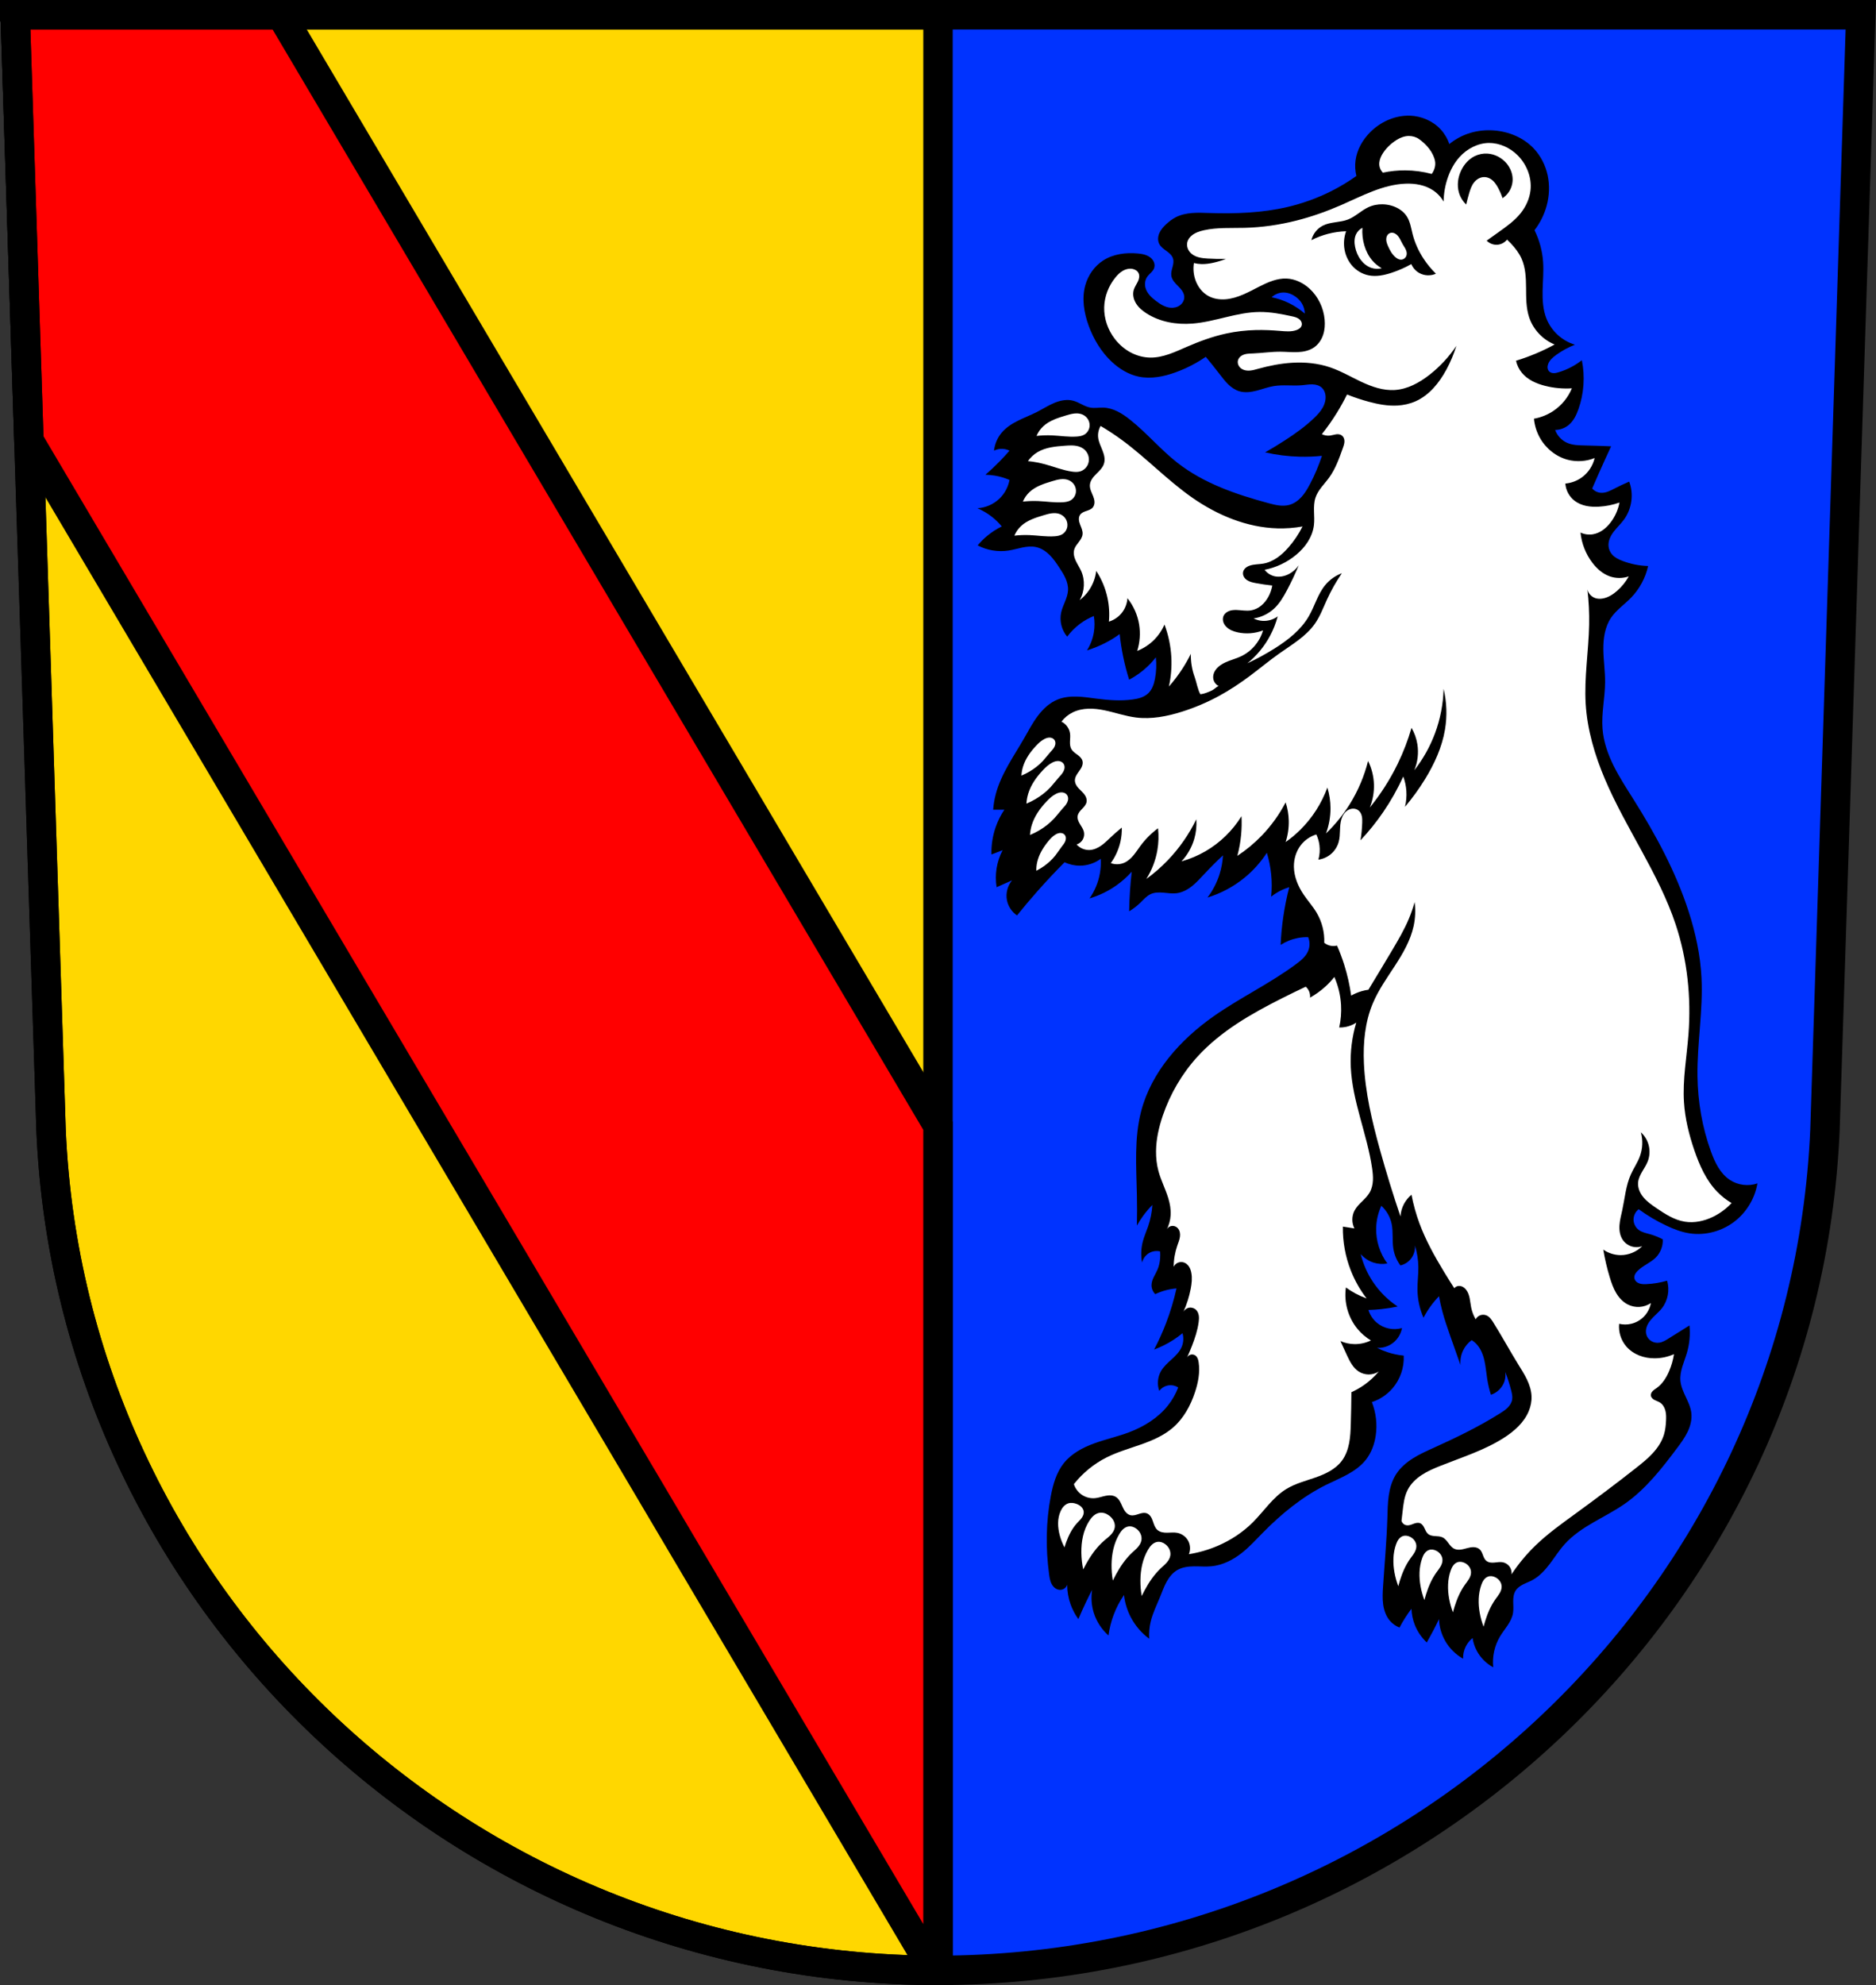 <svg xmlns="http://www.w3.org/2000/svg" width="701.33" height="741.77" viewBox="0 0 701.334 741.769"><rect x="0" y="0" width="701.334" height="741.769" fill="#333333" stroke="none"/><g transform="translate(3.732-42.906)"><path d="m1.948 48.41l13.398 416.62c7.415 175.25 153.92 314.05 331.59 314.14 177.51-.215 324.07-139.06 331.59-314.14l13.398-416.62h-344.98z" fill="#03f" fill-rule="evenodd"/><g stroke="#000" stroke-width="11"><g stroke-linecap="round" transform="translate(-3.732 42.906)"><path d="m5.68 5.5l13.398 416.62c7.415 175.25 153.92 314.05 331.59 314.14v-730.77h-345z" fill="#ffd700"/><path d="m5.68 5.5l5.115 159.07 338.21 571.68c.552.003 1.103.011 1.656.012v-315.58l-245.63-415.19h-99.37z" fill="#f00"/></g><path d="m1.948 48.41l13.398 416.62c7.415 175.25 153.92 314.05 331.59 314.14 177.51-.215 324.07-139.06 331.59-314.14l13.398-416.62h-344.98z" fill="none" fill-rule="evenodd"/></g><g fill-rule="evenodd"><path d="m526 43.23c-5.136.138-10.131 2.519-13.766 6.17-2.849 2.861-4.948 6.561-5.477 10.564-.255 1.928-.145 3.905.322 5.793-3.061 2.177-6.291 4.115-9.652 5.791-5.112 2.549-10.526 4.49-16.09 5.791-9.559 2.235-19.469 2.567-29.28 2.252-2.132-.068-4.27-.166-6.396.006-2.126.172-4.256.626-6.152 1.604-1.301.671-2.468 1.577-3.539 2.574-1.028.958-1.989 2.031-2.549 3.32-.28.645-.455 1.34-.473 2.043-.018.703.124 1.413.447 2.037.292.564.726 1.046 1.203 1.467.477.42.999.783 1.512 1.158.513.375 1.02.765 1.455 1.229.435.464.798 1.01.979 1.617.155.522.174 1.077.115 1.619-.059.542-.191 1.073-.332 1.6-.281 1.053-.6 2.141-.426 3.217.123.764.49 1.471.951 2.094.461.622 1.016 1.168 1.561 1.719.545.55 1.085 1.112 1.516 1.756.43.644.749 1.38.799 2.152.04.627-.098 1.263-.379 1.824-.281.562-.703 1.049-1.205 1.426-1 .754-2.313 1.043-3.564.934-2.036-.179-3.85-1.33-5.471-2.574-.832-.639-1.641-1.315-2.328-2.107-.687-.792-1.25-1.708-1.531-2.719-.391-1.404-.192-2.989.643-4.184.396-.567.917-1.033 1.4-1.527.484-.494.944-1.037 1.174-1.689.24-.681.207-1.445-.039-2.123-.246-.679-.696-1.273-1.248-1.738-.659-.555-1.456-.93-2.283-1.172-.827-.242-1.685-.358-2.543-.438-4.437-.411-9.113.179-12.871 2.574-3.312 2.111-5.709 5.546-6.756 9.332-1.371 4.956-.484 10.293 1.287 15.12 1.861 5.075 4.726 9.838 8.688 13.516 2.813 2.612 6.219 4.674 9.975 5.469 4.602.974 9.412-.005 13.834-1.609 3.979-1.444 7.773-3.394 11.262-5.791 1.758 2.111 3.475 4.257 5.148 6.436 1.013 1.319 2.02 2.657 3.209 3.816 1.193 1.16 2.597 2.144 4.191 2.619 2.106.627 4.379.323 6.506-.229 2.127-.551 4.197-1.344 6.365-1.703 3.498-.579 7.087 0 10.617-.32 1.282-.116 2.561-.352 3.848-.313.643.02 1.287.11 1.898.313.611.202 1.188.521 1.654.965.707.673 1.127 1.611 1.287 2.574.275 1.652-.183 3.363-1 4.824-.817 1.462-1.974 2.704-3.182 3.863-3.317 3.184-7.082 5.866-10.941 8.365-2.424 1.57-4.892 3.071-7.4 4.504 4.223.959 8.542 1.499 12.871 1.609 2.792.071 5.587-.037 8.365-.322-1.199 3.658-2.707 7.215-4.504 10.619-.875 1.658-1.829 3.291-3.082 4.686-1.253 1.394-2.832 2.545-4.641 3.035-1.262.342-2.595.354-3.893.191-1.297-.162-2.568-.494-3.83-.834-12.09-3.255-24.25-7.403-34.11-15.12-6.28-4.917-11.441-11.141-17.697-16.09-1.456-1.151-2.978-2.236-4.641-3.061-1.663-.825-3.479-1.385-5.334-1.443-1.611-.05-3.238.275-4.826 0-1.142-.198-2.205-.697-3.242-1.215-1.037-.517-2.073-1.062-3.193-1.359-2.339-.621-4.848-.107-7.082.822-2.234.93-4.277 2.258-6.432 3.359-2.288 1.169-4.698 2.082-7 3.223-2.302 1.141-4.529 2.541-6.191 4.5-1.609 1.897-2.633 4.285-2.896 6.758.704-.347 1.471-.567 2.252-.645 1.209-.119 2.452.107 3.541.645-1.242 1.435-2.53 2.829-3.861 4.182-1.65 1.676-3.368 3.287-5.146 4.826 1.185.019 2.368.127 3.537.322 1.879.314 3.721.856 5.471 1.609-.497 2.688-1.871 5.205-3.861 7.078-2.195 2.065-5.13 3.326-8.139 3.498 2.12.903 4.11 2.112 5.887 3.58 1.171.968 2.249 2.048 3.217 3.219-1.956.956-3.797 2.147-5.471 3.539-1.285 1.068-2.471 2.254-3.539 3.539 3.522 1.859 7.65 2.546 11.584 1.93 1.723-.27 3.397-.779 5.105-1.129 1.708-.35 3.489-.538 5.191-.158 1.941.433 3.663 1.585 5.068 2.992 1.406 1.407 2.527 3.068 3.619 4.73.835 1.27 1.661 2.555 2.275 3.945.614 1.39 1.012 2.901.941 4.42-.068 1.463-.563 2.872-1.109 4.23-.546 1.359-1.153 2.706-1.465 4.137-.683 3.134.175 6.564 2.252 9.01 1.362-1.833 2.993-3.464 4.826-4.826 1.585-1.177 3.319-2.152 5.148-2.895.339 2.02.339 4.094 0 6.113-.402 2.392-1.283 4.702-2.574 6.756 1.196-.381 2.377-.811 3.539-1.287 1.999-.82 3.943-1.778 5.793-2.895.994-.6 1.959-1.245 2.895-1.932.292 2.807.722 5.6 1.287 8.365.6 2.932 1.351 5.833 2.252 8.688 2.456-1.295 4.737-2.923 6.758-4.826 1.162-1.094 2.238-2.278 3.217-3.539.304 2.677.196 5.401-.32 8.04-.194.993-.448 1.978-.846 2.908-.398.93-.944 1.804-1.676 2.502-.771.736-1.729 1.259-2.732 1.615-1 .357-2.058.552-3.113.695-4.478.606-9.03.26-13.514-.32-2.423-.314-4.841-.696-7.283-.768-2.442-.071-4.928.178-7.195 1.088-3.03 1.214-5.494 3.535-7.453 6.141-1.959 2.605-3.469 5.515-5.096 8.34-3.915 6.8-8.617 13.327-10.617 20.914-.5 1.895-.823 3.836-.965 5.791h4.182c-1.337 1.999-2.42 4.167-3.217 6.436-1.158 3.296-1.706 6.805-1.609 10.297l4.184-1.609c-1.108 2.112-1.873 4.402-2.254 6.756-.378 2.339-.378 4.741 0 7.08l5.793-2.574c-1.695 2.02-2.425 4.812-1.932 7.4.439 2.301 1.826 4.404 3.768 5.715 2.531-3.147 5.138-6.232 7.816-9.254 3.222-3.634 6.549-7.177 9.975-10.619 1.8.859 3.796 1.303 5.791 1.287 2.758-.022 5.503-.937 7.723-2.574.106 1.828-.002 3.668-.322 5.471-.593 3.34-1.921 6.547-3.861 9.33 3.557-1.054 6.941-2.691 9.975-4.826 2.117-1.49 4.065-3.221 5.793-5.148-.27 2.354-.485 4.716-.645 7.08-.173 2.571-.281 5.144-.322 7.721 1.513-.906 2.92-1.987 4.184-3.217 1.208-1.175 2.329-2.516 3.861-3.217 1.478-.676 3.172-.674 4.791-.533 1.619.14 3.248.406 4.861.211 2.114-.255 4.069-1.293 5.742-2.609 1.673-1.317 3.102-2.912 4.555-4.469 2.278-2.44 4.638-4.803 7.078-7.08-.129 2.401-.562 4.787-1.287 7.08-.988 3.126-2.519 6.079-4.504 8.688 5.03-1.541 9.761-4.07 13.836-7.4 3.247-2.654 6.08-5.815 8.365-9.332.797 2.62 1.337 5.32 1.609 8.04.278 2.779.278 5.586 0 8.365 1.281-1.026 2.688-1.893 4.182-2.574.834-.381 1.695-.703 2.574-.965-.955 3.709-1.707 7.471-2.252 11.262-.49 3.413-.812 6.85-.965 10.295 1.955-1.257 4.153-2.136 6.436-2.574 1.271-.244 2.566-.35 3.859-.32.677 1.626.677 3.522 0 5.148-.429 1.031-1.11 1.941-1.895 2.736-.784.795-1.672 1.482-2.568 2.148-9.792 7.286-20.948 12.545-30.93 19.568-12.395 8.722-23.19 20.729-27.03 35.393-2.645 10.115-1.834 20.758-1.609 31.21.083 3.861.083 7.723 0 11.584.681-1.223 1.433-2.407 2.252-3.541 1.07-1.482 2.255-2.881 3.539-4.182-.177 2.737-.718 5.449-1.607 8.04-.627 1.83-1.427 3.603-1.932 5.471-.706 2.612-.815 5.383-.32 8.04.338-1.46 1.287-2.768 2.572-3.539 1.241-.744 2.777-.979 4.184-.643.065.856.065 1.718 0 2.574-.109 1.433-.403 2.859-.965 4.182-.408.962-.953 1.858-1.408 2.799-.455.94-.824 1.95-.844 2.994-.024 1.264.492 2.529 1.393 3.416 1.307-.626 2.673-1.124 4.076-1.486 1.265-.326 2.559-.541 3.861-.643-.971 4.377-2.263 8.681-3.861 12.869-1.302 3.41-2.806 6.743-4.504 9.975 2.476-.924 4.853-2.113 7.078-3.539 1.229-.788 2.411-1.648 3.539-2.574.492 1.684.378 3.539-.32 5.148-.792 1.826-2.261 3.261-3.73 4.604-1.469 1.343-3 2.679-3.992 4.406-1.271 2.217-1.513 4.997-.645 7.4.501-.682 1.171-1.24 1.932-1.609.808-.393 1.718-.574 2.615-.518.897.056 1.78.349 2.533.84-.933 2.432-2.24 4.718-3.861 6.756-3.694 4.642-8.931 7.879-14.48 9.975-4.285 1.618-8.786 2.602-13.09 4.172-4.303 1.569-8.517 3.823-11.363 7.412-2.75 3.467-3.995 7.88-4.826 12.227-1.842 9.631-1.96 19.563-.643 29.28.176 1.298.387 2.626 1.037 3.764.325.569.76 1.081 1.301 1.451.54.37 1.189.593 1.844.578.572-.013 1.14-.209 1.598-.553.458-.343.804-.833.977-1.379 0 2.516.436 5.03 1.287 7.4.7 1.948 1.679 3.797 2.896 5.471.914-2.168 1.878-4.314 2.895-6.436.725-1.514 1.478-3.02 2.254-4.504-.47 2.893-.248 5.895.643 8.688 1.025 3.213 2.938 6.138 5.471 8.365.344-2.637.993-5.234 1.93-7.723.983-2.61 2.283-5.101 3.861-7.4.328 2.916 1.206 5.769 2.574 8.365 1.65 3.131 4.01 5.884 6.861 7.986-.141-2.137.042-4.294.539-6.377.773-3.24 2.284-6.245 3.539-9.33.761-1.87 1.432-3.785 2.404-5.555.972-1.769 2.282-3.412 4.03-4.42 1.869-1.077 4.093-1.353 6.25-1.375 2.157-.022 4.322.185 6.469-.023 4.126-.401 7.989-2.333 11.256-4.885 2.87-2.241 5.329-4.953 7.879-7.553 7-7.14 14.852-13.575 23.811-18.02 2.637-1.308 5.363-2.44 7.941-3.861 2.578-1.421 5.03-3.16 6.859-5.469 2.049-2.589 3.221-5.801 3.697-9.07.612-4.194.108-8.546-1.445-12.49 2.976-.976 5.677-2.777 7.723-5.148 2.883-3.343 4.415-7.819 4.184-12.227-2.077-.198-4.134-.631-6.115-1.287-1.325-.439-2.615-.976-3.859-1.607 1.793.099 3.611-.356 5.146-1.287 2.176-1.32 3.742-3.607 4.184-6.113-3.173.929-6.786.18-9.33-1.932-1.509-1.253-2.643-2.952-3.219-4.826 1.612-.044 3.222-.152 4.826-.322 2.052-.218 4.093-.54 6.113-.965-3.695-2.441-6.889-5.635-9.33-9.33-2.075-3.141-3.605-6.641-4.504-10.297 1.268 1.493 2.96 2.62 4.826 3.217 1.654.529 3.439.641 5.146.322-2.798-3.774-4.294-8.494-4.182-13.191.069-2.881.729-5.746 1.93-8.365 1.949 1.776 3.32 4.175 3.861 6.756.641 3.056.138 6.251.645 9.332.368 2.235 1.274 4.38 2.621 6.201 1.479-.341 2.839-1.177 3.813-2.342 1.184-1.415 1.777-3.309 1.609-5.146.817 2.6 1.252 5.318 1.287 8.04.037 2.898-.376 5.789-.322 8.688.066 3.535.838 7.06 2.254 10.297 1-1.93 2.19-3.765 3.539-5.471.707-.895 1.459-1.754 2.252-2.574.343 1.948.773 3.883 1.287 5.793.82 3.047 1.854 6.03 2.895 9.01 1.276 3.651 2.563 7.297 3.861 10.939-.185-1.866.155-3.779.967-5.469.733-1.525 1.849-2.865 3.217-3.861.584.365 1.125.798 1.609 1.287 1.653 1.671 2.582 3.935 3.113 6.225.531 2.289.703 4.645 1.068 6.967.317 2.01.781 4 1.387 5.945 2.339-.74 4.276-2.65 5.05-4.979.377-1.134.488-2.357.322-3.541.901 2.308 1.653 4.676 2.252 7.08.262 1.053.497 2.145.322 3.217-.189 1.162-.853 2.205-1.684 3.039-.83.834-1.826 1.482-2.822 2.109-7.883 4.961-16.293 9.03-24.775 12.871-2.669 1.21-5.358 2.404-7.836 3.969-2.478 1.565-4.755 3.526-6.32 6-1.508 2.387-2.302 5.166-2.703 7.961-.401 2.795-.429 5.627-.516 8.449-.26 8.487-1.059 16.947-1.607 25.42-.145 2.242-.273 4.501.033 6.727.306 2.226 1.077 4.438 2.541 6.143.96 1.118 2.203 1.991 3.58 2.516.68-1.299 1.418-2.569 2.211-3.803.708-1.102 1.459-2.175 2.252-3.217.07 2.092.508 4.171 1.287 6.113.984 2.451 2.515 4.682 4.447 6.482.795-1.396 1.565-2.807 2.311-4.23.779-1.487 1.529-2.989 2.252-4.504.097 2.809.876 5.592 2.252 8.04 1.579 2.812 3.945 5.179 6.758 6.758-.053-1.55.282-3.113.965-4.506.61-1.243 1.495-2.349 2.574-3.217.256 1.685.802 3.325 1.607 4.826 1.382 2.576 3.537 4.731 6.113 6.113-.421-4 .497-8.134 2.574-11.582.862-1.43 1.911-2.738 2.83-4.133.919-1.394 1.718-2.908 1.996-4.555.236-1.402.086-2.837.074-4.258-.012-1.421.137-2.905.893-4.109.65-1.036 1.692-1.767 2.781-2.324 1.089-.558 2.248-.971 3.332-1.537 2.715-1.419 4.844-3.742 6.693-6.184 1.85-2.441 3.485-5.05 5.533-7.33 3.035-3.375 6.882-5.911 10.811-8.186 3.928-2.274 7.995-4.331 11.713-6.936 7.771-5.444 13.717-13.06 19.41-20.652 1.472-1.963 2.946-3.948 4.01-6.16 1.063-2.212 1.703-4.689 1.408-7.125-.254-2.103-1.182-4.057-2.082-5.975-.9-1.918-1.799-3.89-1.99-6-.162-1.785.195-3.581.711-5.297.516-1.716 1.192-3.381 1.699-5.1.981-3.327 1.31-6.845.965-10.297-2.583 1.594-5.158 3.205-7.723 4.828-1.104.698-2.247 1.414-3.539 1.607-1.01.151-2.071-.04-2.951-.559-.88-.518-1.568-1.362-1.875-2.336-.304-.965-.232-2.024.086-2.984.318-.96.872-1.828 1.516-2.607 1.288-1.56 2.943-2.792 4.191-4.383 2.241-2.855 2.984-6.824 1.93-10.297-2.511.734-5.11 1.167-7.723 1.287-.923.043-1.873.041-2.736-.287-.432-.164-.837-.411-1.154-.746-.318-.335-.546-.762-.613-1.219-.074-.501.046-1.02.273-1.473.227-.453.557-.847.914-1.207 2-2.02 4.86-3.02 6.855-5.04 1.74-1.768 2.697-4.281 2.574-6.758-1.534-.813-3.155-1.46-4.826-1.93-1.448-.407-2.982-.703-4.182-1.609-1.189-.898-1.922-2.371-1.922-3.861 0-1.49.733-2.961 1.922-3.859 3.23 2.355 6.681 4.405 10.295 6.113 2.769 1.309 5.661 2.424 8.688 2.895 6.118.952 12.586-.901 17.375-4.826 4.215-3.455 7.128-8.464 8.04-13.836-3.384 1.181-7.308.691-10.297-1.287-1.805-1.194-3.251-2.876-4.381-4.723-1.13-1.847-1.957-3.86-2.697-5.895-3.273-8.995-4.907-18.562-5.04-28.13-.167-12.304 2.122-24.574 1.498-36.863-.428-8.427-2.229-16.748-4.828-24.775-4.8-14.824-12.294-28.64-20.592-41.828-2.585-4.109-5.258-8.177-7.414-12.525-2.156-4.349-3.797-9.02-4.17-13.857-.446-5.79.929-11.568.967-17.375.027-4.116-.618-8.212-.656-12.328-.038-4.116.595-8.4 2.908-11.805 1.965-2.893 4.958-4.898 7.4-7.4 3.192-3.27 5.449-7.443 6.436-11.904-3.296-.09-6.577-.747-9.654-1.932-1.395-.537-2.786-1.211-3.779-2.328-.772-.868-1.265-1.983-1.367-3.141-.087-.985.103-1.983.465-2.902.362-.92.892-1.766 1.49-2.553 1.196-1.574 2.668-2.924 3.836-4.52 2.933-4.01 3.683-9.514 1.93-14.158-1.852.795-3.676 1.653-5.469 2.574-.811.416-1.618.847-2.473 1.162-.855.315-1.767.514-2.676.447-1.227-.09-2.409-.682-3.217-1.609.743-1.72 1.493-3.436 2.252-5.148 1.575-3.555 3.183-7.093 4.826-10.617-3.324-.142-6.649-.249-9.975-.322-2.183-.048-4.433-.094-6.436-.965-2.076-.903-3.746-2.693-4.504-4.826 1.87-.022 3.725-.719 5.148-1.932 1.743-1.485 2.774-3.633 3.539-5.791 2.073-5.847 2.523-12.26 1.287-18.34-2.579 2.028-5.543 3.565-8.688 4.504-.598.178-1.21.338-1.834.328-.312-.005-.624-.053-.918-.158-.293-.105-.568-.271-.787-.492-.362-.366-.559-.875-.596-1.389-.037-.513.078-1.03.273-1.506.555-1.352 1.716-2.356 2.896-3.219 2.176-1.591 4.563-2.891 7.078-3.859-4.747-1.401-8.774-5.062-10.619-9.654-1.331-3.313-1.551-6.964-1.475-10.533.077-3.569.433-7.14.188-10.701-.284-4.127-1.383-8.198-3.217-11.906 2.101-2.714 3.657-5.848 4.551-9.162.996-3.692 1.165-7.62.359-11.357-.806-3.738-2.599-7.275-5.232-10.05-3.826-4.03-9.308-6.291-14.848-6.699-2.951-.218-5.945.066-8.781.908-2.876.854-5.578 2.284-7.902 4.182-.67-2.023-1.776-3.9-3.219-5.469-2.937-3.193-7.246-5.01-11.582-5.148-.343-.011-.687-.013-1.029-.004m-46.08 66.09c1.621.015 3.198.649 4.504 1.609.892.656 1.674 1.468 2.252 2.412.709 1.157 1.103 2.505 1.127 3.861-1.753-1.53-3.705-2.831-5.791-3.861-2.089-1.031-4.312-1.79-6.596-2.252 1.201-1.137 2.85-1.785 4.504-1.77" transform="translate(-3.732 42.906)"/><path d="m522.96 93.71c-1.556.008-3.124.592-4.451 1.404-2.298 1.407-4.365 3.403-5.674 5.758-.632 1.136-1.052 2.499-.914 3.791.109 1.015.6 2.02 1.332 2.758 2.749-.585 5.561-.872 8.371-.855 3.337.019 6.671.469 9.895 1.332.984-1.358 1.54-3.148 1.236-4.758-.63-3.345-3.217-6.294-5.988-8.271-1.08-.77-2.48-1.165-3.807-1.158m30.02 2.609c-4.215.031-8.269 2.153-11.09 5.287-1.905 2.118-3.291 4.669-4.256 7.35-1.07 2.972-1.639 6.124-1.676 9.283-.977-1.703-2.359-3.172-3.998-4.254-2.962-1.955-6.639-2.58-10.186-2.451-8.52.31-16.297 4.586-24.11 7.994-5.426 2.366-11.02 4.353-16.764 5.803-6.325 1.598-12.819 2.542-19.34 2.709-5.089.131-10.248-.204-15.217.902-1.612.359-3.232.889-4.512 1.934-.78.636-1.423 1.475-1.676 2.449-.205.791-.143 1.642.141 2.408.284.766.785 1.446 1.406 1.977.817.697 1.829 1.132 2.871 1.391 1.042.258 2.118.348 3.189.414 2.275.141 4.556.184 6.834.129-1.508.591-3.062 1.065-4.643 1.418-1.481.331-2.996.555-4.514.516-.956-.025-1.908-.155-2.836-.387-.357 2.198-.133 4.489.645 6.576.871 2.337 2.474 4.443 4.643 5.674 1.972 1.119 4.316 1.471 6.576 1.289 4.52-.364 8.594-2.713 12.635-4.77 3.188-1.623 6.613-3.127 10.188-2.967 3.158.142 6.172 1.612 8.51 3.74 3.259 2.966 5.278 7.215 5.674 11.604.173 1.915.045 3.878-.568 5.701-.613 1.823-1.733 3.502-3.301 4.615-1.766 1.254-3.979 1.725-6.143 1.826-2.163.102-4.328-.135-6.494-.15-3.446-.024-6.871.512-10.314.645-.707.027-1.416.038-2.117.135-.701.097-1.399.282-2.01.639-.647.377-1.193.962-1.418 1.676-.197.623-.136 1.317.131 1.914.267.597.73 1.097 1.287 1.439.89.547 1.982.688 3.02.602 1.041-.087 2.052-.385 3.059-.664 4.165-1.155 8.429-2 12.744-2.258 4.739-.281 9.554.165 14.05 1.676 4.102 1.377 7.856 3.6 11.771 5.441 3.915 1.841 8.15 3.327 12.469 3.068 4.8-.288 9.234-2.713 13.02-5.674 3.899-3.046 7.309-6.717 10.06-10.83-.95 3.079-2.205 6.06-3.74 8.896-2.685 4.955-6.44 9.605-11.604 11.863-2.113.924-4.403 1.418-6.705 1.547-3.608.203-7.213-.479-10.703-1.418-2.758-.742-5.472-1.648-8.123-2.709-1.176 2.382-2.468 4.706-3.869 6.963-1.693 2.727-3.544 5.355-5.543 7.865.951.471 2.042.653 3.094.516.675-.088 1.326-.302 1.996-.42.67-.118 1.389-.132 2 .162.534.256.947.738 1.16 1.291.222.578.233 1.22.131 1.83-.102.611-.31 1.196-.518 1.779-1.371 3.855-2.755 7.778-5.158 11.09-.887 1.223-1.903 2.345-2.828 3.539-.925 1.194-1.768 2.478-2.248 3.91-.551 1.645-.6 3.413-.557 5.146.043 1.734.172 3.476-.041 5.197-.271 2.196-1.1 4.306-2.283 6.176-1.184 1.869-2.717 3.504-4.422 4.914-3.369 2.785-7.442 4.709-11.732 5.543.937 1.247 2.339 2.137 3.867 2.451 1.787.367 3.677-.046 5.287-.902 1.438-.765 2.687-1.882 3.609-3.225-1.318 3.16-2.78 6.26-4.383 9.285-1.307 2.466-2.737 4.921-4.771 6.832-2.12 1.992-4.858 3.316-7.736 3.74 1.042.522 2.191.831 3.354.902 2.01.123 4.053-.481 5.672-1.676-.663 2.505-1.617 4.934-2.836 7.221-2.111 3.96-5.02 7.489-8.51 10.314 3.508-1.631 6.911-3.483 10.186-5.543 4.991-3.14 9.799-6.896 12.766-11.992 2.231-3.832 3.36-8.321 6.189-11.734 1.632-1.969 3.79-3.497 6.189-4.383-2.124 3.1-3.981 6.382-5.545 9.799-1.402 3.064-2.584 6.263-4.514 9.03-3.356 4.806-8.626 7.832-13.41 11.219-3.705 2.622-7.194 5.534-10.83 8.252-3.737 2.793-7.633 5.384-11.734 7.607-4.358 2.362-8.944 4.305-13.67 5.803-5.578 1.768-11.47 2.921-17.275 2.191-3.993-.502-7.821-1.878-11.764-2.686-1.971-.404-3.983-.665-5.994-.598-2.01.067-4.03.471-5.838 1.35-1.664.807-3.135 2.01-4.256 3.48 1.733.843 2.987 2.601 3.223 4.514.12.976-.008 1.963-.037 2.945-.029.983.055 2.01.553 2.857.516.88 1.409 1.457 2.23 2.063.411.303.812.62 1.152 1 .34.38.618.826.744 1.32.167.654.061 1.356-.186 1.984-.247.628-.626 1.195-1.018 1.744-.392.55-.8 1.091-1.115 1.688-.315.597-.536 1.259-.518 1.934.021.776.355 1.517.807 2.148.452.631 1.019 1.169 1.57 1.715.551.546 1.096 1.111 1.49 1.779.395.668.631 1.457.516 2.225-.079.524-.316 1.014-.619 1.449-.303.435-.671.819-1.039 1.201-.368.382-.738.766-1.047 1.197-.309.431-.555.915-.646 1.438-.093.533-.021 1.085.145 1.6.165.515.421.997.699 1.461.557.927 1.221 1.82 1.477 2.871.238.979.089 2.046-.408 2.922-.497.876-1.336 1.552-2.299 1.85 1.211 1.376 3.067 2.158 4.898 2.063 1.566-.082 3.052-.767 4.334-1.67 1.282-.903 2.393-2.024 3.533-3.102 1.329-1.256 2.704-2.459 4.125-3.609.046 1.774-.128 3.555-.516 5.287-.643 2.873-1.879 5.612-3.609 7.994 1.609.605 3.451.557 5.03-.129 1.356-.59 2.481-1.616 3.432-2.748.951-1.132 1.748-2.383 2.629-3.57 1.853-2.499 4.077-4.723 6.576-6.576.302 2.745.215 5.531-.258 8.252-.658 3.791-2.07 7.451-4.127 10.703 2.863-2.079 5.544-4.412 7.996-6.963 4.34-4.514 7.964-9.712 10.701-15.344.182 2.47-.081 4.972-.773 7.35-.907 3.115-2.557 6.01-4.771 8.381 3.107-.867 6.103-2.128 8.896-3.74 5.505-3.177 10.203-7.741 13.539-13.152.12 2.277.077 4.563-.129 6.834-.245 2.699-.72 5.376-1.418 7.994 3.321-2.185 6.398-4.742 9.154-7.607 3.535-3.674 6.542-7.855 8.898-12.377.713 2.206 1.104 4.516 1.16 6.834.065 2.705-.329 5.42-1.16 7.994 1.975-1.387 3.83-2.942 5.543-4.643 4.453-4.42 7.915-9.834 10.06-15.73.761 2.504 1.153 5.119 1.16 7.736.009 3.204-.562 6.408-1.676 9.412 3.408-3.263 6.404-6.953 8.896-10.959 3.095-4.975 5.41-10.436 6.834-16.12 1.346 2.721 2.098 5.735 2.191 8.77.091 2.945-.44 5.908-1.547 8.639 4.096-5.03 7.609-10.539 10.445-16.375 2.096-4.313 3.822-8.804 5.156-13.41 1.103 1.905 1.851 4.02 2.193 6.189.511 3.248.103 6.635-1.162 9.67 3.268-4.165 5.889-8.837 7.738-13.797 1.981-5.316 3.075-10.961 3.223-16.633 1.188 4.969 1.364 10.177.516 15.215-1.115 6.621-3.963 12.846-7.479 18.566-2.226 3.622-4.728 7.07-7.479 10.316.476-1.935.65-3.944.516-5.932-.125-1.848-.517-3.679-1.16-5.416-2.1 4.633-4.606 9.08-7.479 13.281-2.557 3.738-5.405 7.277-8.51 10.574.358-2.175.573-4.373.645-6.576.026-.81.031-1.628-.141-2.42-.172-.792-.536-1.563-1.148-2.094-.538-.466-1.247-.721-1.959-.746-.712-.025-1.424.173-2.041.527-1.235.709-2.049 2-2.471 3.361-.421 1.36-.491 2.802-.545 4.225-.053 1.423-.097 2.862-.465 4.238-.463 1.731-1.445 3.318-2.789 4.502-1.344 1.184-3.043 1.962-4.818 2.203.489-1.755.622-3.609.387-5.416-.18-1.381-.572-2.735-1.16-3.998-2.285.69-4.344 2.109-5.803 3.998-1.77 2.291-2.629 5.228-2.578 8.123.064 3.693 1.548 7.25 3.611 10.314 1.566 2.326 3.471 4.42 4.898 6.834 1.99 3.366 2.989 7.311 2.838 11.219.773.626 1.721 1.032 2.707 1.16.687.089 1.392.046 2.063-.129 1.033 2.355 1.938 4.767 2.709 7.221 1.176 3.745 2.039 7.589 2.578 11.477 1.259-.716 2.605-1.28 3.998-1.676.803-.228 1.622-.403 2.449-.518 2.949-4.841 5.871-9.698 8.768-14.57 2.291-3.854 4.573-7.731 6.318-11.861.868-2.055 1.6-4.167 2.191-6.318.396 3 .264 6.07-.387 9.03-1.172 5.319-3.968 10.126-6.934 14.695-2.965 4.569-6.162 9.04-8.281 14.06-2.967 7.02-3.685 14.818-3.352 22.436.478 10.897 3.02 21.595 5.932 32.11 2.338 8.453 4.918 16.837 7.736 25.14.092-1.616.535-3.209 1.289-4.641.702-1.333 1.672-2.526 2.836-3.482.686 3.642 1.68 7.227 2.967 10.703 2.346 6.337 5.65 12.273 9.154 18.05 1.262 2.08 2.552 4.144 3.869 6.189.295-.369.706-.643 1.16-.773.59-.169 1.235-.093 1.797.154.562.247 1.042.657 1.426 1.135.737.917 1.125 2.07 1.361 3.223.236 1.153.333 2.33.572 3.482.319 1.539.889 3.03 1.678 4.385.372-.711 1.021-1.271 1.779-1.531.758-.261 1.616-.219 2.346.113.548.249 1.016.649 1.41 1.104.394.455.72.965 1.041 1.475 3.224 5.122 6.101 10.454 9.283 15.602 1.153 1.866 2.35 3.713 3.297 5.691.947 1.978 1.645 4.109 1.732 6.301.075 1.893-.311 3.793-1.033 5.545-1.778 4.314-5.475 7.554-9.412 10.06-7.305 4.644-15.684 7.238-23.725 10.443-2.381.949-4.754 1.963-6.895 3.373-2.141 1.41-4.054 3.246-5.227 5.525-1.3 2.527-1.616 5.428-1.934 8.252-.126 1.118-.254 2.234-.387 3.352.124.434.376.831.717 1.127.341.296.77.488 1.217.549.428.058.866-.002 1.283-.115.417-.113.818-.278 1.223-.43.405-.151.818-.291 1.246-.352.428-.061.877-.039 1.277.123.392.159.722.445.984.777.262.332.459.71.641 1.092.182.382.349.772.557 1.141.208.368.458.718.783.988.361.301.803.495 1.258.613.455.118.927.164 1.396.195.939.062 1.914.073 2.762.48.928.445 1.578 1.303 2.191 2.129.613.826 1.265 1.684 2.193 2.127.745.355 1.602.406 2.422.307.819-.099 1.614-.341 2.412-.551.798-.21 1.617-.388 2.441-.357.825.031 1.668.29 2.266.859.599.57.894 1.38 1.186 2.154.146.387.295.774.494 1.137.199.363.449.702.77.963.402.327.903.52 1.414.609.511.089 1.032.078 1.549.035 1.033-.086 2.076-.305 3.098-.129 1.019.175 1.963.756 2.58 1.586.617.83.9 1.901.773 2.928 2.635-3.976 5.711-7.659 9.154-10.959 4.443-4.258 9.465-7.856 14.441-11.477 7.792-5.67 15.517-11.436 23.08-17.408 2.143-1.692 4.281-3.408 6.127-5.42 1.846-2.01 3.401-4.343 4.189-6.957.503-1.669.685-3.418.773-5.158.064-1.263.076-2.548-.242-3.771-.318-1.224-1.01-2.396-2.08-3.063-.627-.389-1.351-.588-2-.936-.325-.174-.633-.387-.879-.662-.246-.275-.426-.615-.471-.98-.038-.313.023-.634.15-.922.127-.288.319-.546.539-.771.44-.451.99-.776 1.502-1.145 2.148-1.546 3.606-3.884 4.643-6.318.86-2.02 1.468-4.146 1.805-6.316-2.264 1.01-4.741 1.541-7.221 1.547-1.967.005-3.944-.322-5.773-1.047-1.829-.725-3.506-1.855-4.799-3.338-2.01-2.308-3.02-5.464-2.709-8.51 1.477.351 3.037.351 4.514 0 1.831-.435 3.528-1.411 4.824-2.775 1.296-1.364 2.185-3.11 2.525-4.961-1.256.842-2.74 1.341-4.25 1.432-1.51.09-3.041-.229-4.389-.916-1.846-.941-3.301-2.536-4.357-4.318-1.056-1.783-1.743-3.756-2.348-5.738-1.044-3.423-1.864-6.915-2.451-10.445 1.874 1.318 4.156 2.047 6.447 2.063 3.01.02 6-1.216 8.123-3.352-1.309.476-2.78.495-4.102.055-1.322-.441-2.486-1.338-3.248-2.504-1.029-1.574-1.294-3.544-1.16-5.42.134-1.876.635-3.703 1.031-5.541.971-4.505 1.335-9.207 3.225-13.41 1.025-2.281 2.48-4.361 3.352-6.705 1.067-2.869 1.205-6.075.387-9.03 1.46 1.326 2.508 3.099 2.965 5.02.457 1.918.321 3.971-.385 5.813-.489 1.277-1.238 2.436-1.936 3.611-.784 1.322-1.526 2.726-1.676 4.256-.099 1.018.072 2.052.436 3.01.364.956.917 1.834 1.572 2.619 1.31 1.57 3.01 2.759 4.697 3.914 3.296 2.255 6.763 4.509 10.703 5.158 3.584.591 7.304-.222 10.572-1.807 2.614-1.267 4.989-3.02 6.963-5.156-1.989-1.161-3.818-2.598-5.416-4.256-4.119-4.272-6.589-9.857-8.51-15.473-1.984-5.8-3.475-11.806-3.867-17.924-.543-8.478 1.032-16.929 1.676-25.4 1.05-13.811-.409-27.858-4.771-41-6.346-19.12-18.544-35.746-26.434-54.29-3.823-8.984-6.638-18.492-7.221-28.24-.588-9.841 1.104-19.671 1.291-29.527.083-4.392-.134-8.79-.646-13.152.178.741.55 1.437 1.066 1.998.516.561 1.177.987 1.9 1.227.908.3 1.895.303 2.836.129 1.99-.369 3.766-1.5 5.287-2.836 1.754-1.54 3.244-3.38 4.385-5.416-2.274.798-4.818.798-7.092 0-2.667-.936-4.873-2.903-6.576-5.158-2.45-3.244-3.986-7.171-4.385-11.217 1.434.679 3.078.907 4.643.645 1.33-.223 2.591-.792 3.695-1.566 1.104-.774 2.057-1.751 2.881-2.818 1.684-2.183 2.843-4.769 3.352-7.479-2.487.883-5.101 1.405-7.736 1.547-1.579.085-3.174.033-4.721-.295-1.547-.328-3.047-.938-4.305-1.896-2-1.526-3.304-3.936-3.482-6.447 2.222-.196 4.386-1.01 6.189-2.32 2.383-1.735 4.11-4.349 4.771-7.221-3.168 1.283-6.753 1.513-10.06.645-4.41-1.158-8.23-4.265-10.443-8.252-1.21-2.179-1.961-4.61-2.191-7.092 2.623-.454 5.146-1.474 7.35-2.967 3.03-2.051 5.434-5 6.834-8.381-3.33.213-6.693-.092-9.93-.902-3.304-.827-6.601-2.272-8.768-4.9-1.074-1.303-1.831-2.862-2.191-4.512 2.537-.774 5.03-1.679 7.479-2.709 2.375-1 4.7-2.119 6.963-3.352-4.453-1.798-8.04-5.627-9.543-10.188-1.16-3.521-1.109-7.305-1.141-11.01-.032-3.707-.182-7.524-1.695-10.908-.949-2.122-2.4-3.986-3.998-5.674-.46-.486-.932-.958-1.418-1.418-.918 1.173-2.378 1.903-3.867 1.934-1.388.029-2.778-.546-3.74-1.547 1.503-1.077 3.01-2.15 4.514-3.223 2.915-2.076 5.874-4.18 8.123-6.963 1.999-2.474 3.391-5.477 3.74-8.639.525-4.752-1.395-9.639-4.771-13.02-2.82-2.827-6.711-4.672-10.703-4.643m-.588 3.965c2.822.176 5.519 1.645 7.277 3.859 1.264 1.592 2.06 3.577 2.104 5.609.038 1.805-.524 3.62-1.578 5.086-.595.827-1.341 1.543-2.191 2.104-.441-1.331-.999-2.624-1.666-3.857-.698-1.292-1.555-2.56-2.805-3.332-.709-.438-1.534-.7-2.367-.701-.708 0-1.412.188-2.041.514-.629.326-1.184.788-1.643 1.328-1.049 1.236-1.567 2.825-2.02 4.383-.385 1.335-.736 2.68-1.053 4.03-1.278-1.217-2.225-2.776-2.717-4.471-.796-2.742-.37-5.759.877-8.328 1.075-2.216 2.789-4.169 4.996-5.262 1.486-.736 3.168-1.068 4.822-.965m-39.18 18.949c1.124.025 2.245.198 3.322.516 2.281.672 4.421 2.028 5.699 4.03 1.278 2.01 1.597 4.448 2.191 6.75.811 3.142 2.181 6.131 3.945 8.855 1.357 2.096 2.948 4.04 4.734 5.785-1.962.891-4.345.792-6.225-.262-1.324-.742-2.392-1.934-2.982-3.332-2.343 1.315-4.812 2.403-7.363 3.244-2.768.913-5.734 1.536-8.592.963-2.408-.482-4.623-1.82-6.225-3.682-1.621-1.884-2.614-4.281-2.895-6.75-.232-2.035 0-4.123.701-6.05-2.277.068-4.545.393-6.75.965-2.153.559-4.244 1.354-6.225 2.367.552-2.319 2.168-4.362 4.297-5.436 1.442-.727 3.059-1.013 4.656-1.252 1.597-.239 3.219-.442 4.725-1.027 2.743-1.066 4.877-3.302 7.539-4.559 1.693-.799 3.573-1.17 5.445-1.129m-7.586 8.781c-1.055.527-1.922 1.421-2.414 2.492-.662 1.441-.635 3.112-.322 4.666.356 1.769 1.074 3.475 2.172 4.906.993 1.295 2.317 2.368 3.861 2.896 1.262.432 2.649.488 3.941.16-1.338-.747-2.542-1.731-3.539-2.895-1.391-1.624-2.367-3.581-2.977-5.631-.634-2.132-.879-4.377-.723-6.596m10.859 1.854c-.222.017-.441.067-.645.156-.414.182-.751.518-.971.914-.219.396-.323.85-.336 1.303-.025.905.303 1.779.664 2.609.677 1.555 1.518 3.09 2.814 4.184.286.241.594.46.932.621.337.161.706.262 1.08.264.473.002.943-.16 1.316-.449.374-.289.649-.705.775-1.16.101-.366.107-.755.047-1.131-.06-.375-.186-.737-.346-1.082-.32-.69-.773-1.308-1.15-1.969-.359-.628-.648-1.293-.998-1.926-.35-.633-.769-1.244-1.334-1.695-.348-.278-.751-.493-1.186-.59-.217-.049-.442-.065-.664-.049m-97.71 13.43c-.94.017-1.88.314-2.701.783-1.095.625-2 1.536-2.799 2.514-2.544 3.121-4.078 7.08-4.182 11.1-.109 4.271 1.397 8.533 4.02 11.904 1.577 2.026 3.555 3.749 5.816 4.965 2.262 1.215 4.808 1.917 7.375 1.953 4.79.068 9.281-2.113 13.676-4.02 4.783-2.077 9.703-3.887 14.801-4.986 3.594-.775 7.264-1.192 10.939-1.287 3.059-.079 6.121.064 9.17.32 2.051.172 4.181.387 6.113-.32.427-.156.843-.359 1.191-.65.349-.292.63-.68.74-1.121.114-.455.038-.945-.166-1.367-.204-.422-.533-.776-.914-1.049-.763-.545-1.705-.761-2.621-.961-3.973-.867-8-1.645-12.07-1.609-8.505.074-16.616 3.68-25.1 4.344-5.968.467-12.185-.615-17.215-3.861-1.508-.973-2.922-2.159-3.859-3.689-.469-.765-.813-1.612-.967-2.496-.153-.884-.113-1.807.16-2.662.334-1.046.995-1.952 1.471-2.941.238-.495.432-1.017.506-1.561.074-.544.023-1.113-.207-1.611-.201-.435-.534-.804-.93-1.074-.396-.27-.852-.443-1.322-.535-.309-.061-.622-.086-.936-.08m-20.13 54.07c-.264.005-.528.022-.789.053-1.045.122-2.06.423-3.068.725-3.01.902-6.138 1.879-8.447 4.02-1.089 1.01-1.959 2.252-2.533 3.621 1.92-.22 3.858-.288 5.789-.203 3.091.136 6.18.661 9.266.434.955-.071 1.93-.222 2.764-.693 1.087-.615 1.842-1.768 2-3.01.12-.935-.088-1.907-.57-2.717-.482-.81-1.232-1.454-2.1-1.822-.727-.308-1.52-.422-2.313-.408m9.121 4.68c-.766 1.309-1.092 2.871-.912 4.377.199 1.667.984 3.196 1.6 4.758.308.781.578 1.583.709 2.412.131.829.121 1.69-.121 2.494-.235.781-.68 1.486-1.199 2.115-.519.63-1.112 1.192-1.688 1.77-.576.578-1.14 1.177-1.584 1.861-.444.684-.764 1.463-.816 2.277-.047.733.125 1.465.373 2.156.248.692.574 1.354.844 2.037.27.683.487 1.398.51 2.133.023.734-.164 1.496-.633 2.063-.296.357-.689.623-1.105.826-.417.203-.86.348-1.299.496-.439.148-.879.301-1.287.521-.408.22-.786.51-1.051.891-.362.52-.491 1.176-.457 1.809.034.632.221 1.247.443 1.84.223.593.484 1.172.676 1.775.192.604.314 1.241.25 1.871-.055.54-.246 1.06-.502 1.539-.256.479-.576.92-.906 1.352-.66.863-1.376 1.722-1.691 2.762-.209.69-.227 1.43-.115 2.143.112.712.35 1.4.648 2.057.596 1.313 1.425 2.51 2.02 3.824 1.564 3.455 1.354 7.66-.547 10.941 1.336-1.025 2.51-2.26 3.465-3.646 1.487-2.16 2.435-4.689 2.734-7.295 1.997 3.048 3.428 6.467 4.195 10.03.631 2.928.816 5.952.547 8.936 2.038-.616 3.862-1.918 5.105-3.646 1.07-1.486 1.711-3.28 1.824-5.107 2.27 2.835 3.792 6.263 4.375 9.848.533 3.279.282 6.683-.729 9.848 2.388-.935 4.577-2.375 6.383-4.195 1.612-1.625 2.917-3.553 3.828-5.652 1.471 3.909 2.335 8.05 2.553 12.217.191 3.666-.117 7.358-.912 10.941 1.869-2.116 3.579-4.372 5.107-6.746 1.135-1.763 2.17-3.591 3.1-5.471-.065 2.974.432 5.959 1.459 8.752.611 1.662 1.158 4.872 2.121 6.357 1.35-.163 2.998-.801 4.385-1.477.872-.425 1.589-1.322 2.43-1.598-1.052-.522-1.824-1.576-2.01-2.736-.12-.77.008-1.569.311-2.287.303-.718.775-1.359 1.33-1.906 1.161-1.144 2.662-1.876 4.184-2.459 1.522-.583 3.095-1.039 4.568-1.734 3.94-1.86 7.01-5.477 8.207-9.666-2.999 1.159-6.341 1.417-9.482.73-1.517-.332-3.03-.905-4.152-1.98-.537-.516-.974-1.145-1.205-1.854-.231-.708-.246-1.498.025-2.191.179-.458.476-.865.842-1.193.365-.328.798-.58 1.256-.758.916-.356 1.92-.421 2.902-.387 1.756.062 3.52.431 5.256.158 1.419-.223 2.754-.874 3.867-1.781 1.113-.907 2.01-2.065 2.697-3.326.712-1.305 1.207-2.728 1.459-4.193-2.078-.22-4.148-.525-6.201-.912-1.13-.213-2.288-.464-3.242-1.105-.477-.321-.896-.739-1.174-1.242-.278-.503-.41-1.095-.324-1.664.095-.63.452-1.203.926-1.629.474-.426 1.057-.714 1.662-.912 1.626-.533 3.386-.439 5.07-.74 1.853-.331 3.6-1.144 5.148-2.213 1.549-1.069 2.909-2.392 4.152-3.805 2.089-2.373 3.87-5.02 5.287-7.842-3.077.549-6.211.785-9.336.701-11.449-.306-22.481-4.908-31.875-11.459-9.286-6.476-17.14-14.809-26.26-21.518-2.581-1.899-5.261-3.666-8.02-5.289m-10.662 7.281c-.883-.023-1.768.039-2.65.104-3.518.258-7.172.581-10.211 2.371-1.438.847-2.692 2.01-3.648 3.373 2.154.225 4.291.622 6.383 1.186 3.349.902 6.597 2.236 10.03 2.736 1.062.155 2.166.225 3.191-.092 1.341-.415 2.444-1.505 2.918-2.826.358-1 .368-2.121.037-3.131-.33-1.01-.997-1.906-1.861-2.523-.959-.686-2.132-1.022-3.305-1.143-.293-.03-.589-.047-.883-.055m-3.561 12.574c-.264.005-.528.022-.789.053-1.045.122-2.06.423-3.068.725-3.01.902-6.138 1.879-8.447 4.02-1.089 1.01-1.961 2.252-2.535 3.621 1.92-.22 3.86-.288 5.791-.203 3.091.136 6.178.661 9.264.434.955-.071 1.93-.222 2.764-.693 1.087-.615 1.842-1.768 2-3.01.12-.935-.088-1.907-.57-2.717-.482-.81-1.232-1.454-2.1-1.822-.727-.308-1.518-.422-2.311-.408m-3.188 12.719c-.264.005-.528.024-.789.055-1.045.122-2.06.423-3.068.725-3.01.902-6.138 1.879-8.447 4.02-1.089 1.01-1.959 2.252-2.533 3.621 1.92-.22 3.858-.29 5.789-.205 3.091.136 6.178.663 9.264.436.955-.071 1.93-.222 2.764-.693 1.087-.615 1.842-1.769 2-3.01.12-.935-.088-1.907-.57-2.717-.482-.81-1.232-1.454-2.1-1.822-.727-.308-1.518-.422-2.311-.408m-1.637 83.87c-.661-.015-1.309.202-1.9.498-1.22.612-2.234 1.562-3.17 2.555-2.125 2.253-3.977 4.846-4.887 7.807-.333 1.085-.536 2.209-.604 3.342 1.039-.432 2.049-.935 3.02-1.504 1.847-1.083 3.555-2.411 5.01-3.984.951-1.03 1.788-2.161 2.723-3.205.6-.671 1.25-1.32 1.637-2.133.193-.406.317-.851.316-1.301 0-.45-.132-.904-.404-1.262-.2-.263-.473-.469-.775-.604-.302-.135-.632-.202-.963-.209m3.166 8.752c-.742-.017-1.469.226-2.133.559-1.369.686-2.507 1.752-3.559 2.865-2.386 2.526-4.465 5.433-5.486 8.754-.374 1.217-.602 2.477-.678 3.748 1.166-.484 2.299-1.047 3.389-1.686 2.074-1.215 3.992-2.704 5.623-4.469 1.067-1.155 2.01-2.422 3.057-3.594.673-.752 1.402-1.481 1.836-2.393.217-.456.356-.952.355-1.457 0-.505-.148-1.016-.453-1.418-.225-.295-.53-.524-.869-.676-.339-.151-.711-.226-1.082-.234m1.334 11.723c-.742-.017-1.469.226-2.133.559-1.369.686-2.507 1.752-3.559 2.865-2.386 2.526-4.465 5.433-5.486 8.754-.374 1.217-.602 2.479-.678 3.75 1.166-.484 2.299-1.049 3.389-1.688 2.074-1.215 3.994-2.704 5.625-4.469 1.067-1.155 2.01-2.422 3.055-3.594.673-.752 1.404-1.479 1.838-2.391.217-.456.354-.954.354-1.459 0-.505-.148-1.016-.453-1.418-.225-.295-.53-.524-.869-.676-.339-.151-.711-.226-1.082-.234m-.613 15.18c-.622.034-1.214.284-1.748.605-1.101.663-1.984 1.63-2.791 2.631-1.831 2.272-3.383 4.844-4.02 7.691-.234 1.044-.343 2.114-.324 3.184.944-.481 1.857-1.026 2.727-1.631 1.656-1.152 3.165-2.525 4.414-4.109.818-1.037 1.521-2.16 2.322-3.209.515-.674 1.079-1.331 1.383-2.123.152-.396.235-.823.201-1.246-.034-.423-.188-.84-.471-1.156-.207-.232-.478-.405-.771-.51-.293-.105-.609-.144-.92-.127m102.54 53.791c-.964 1.218-2.02 2.361-3.158 3.418-1.798 1.67-3.797 3.123-5.941 4.316.074-.688-.006-1.392-.229-2.047-.267-.785-.743-1.5-1.365-2.049-2.976 1.404-5.934 2.846-8.873 4.324-11.512 5.789-22.949 12.314-31.625 21.842-5.785 6.353-10.202 13.933-12.969 22.07-1.447 4.257-2.452 8.7-2.502 13.195-.028 2.529.248 5.069.91 7.51.93 3.429 2.601 6.613 3.641 10.01.631 2.062 1.027 4.218.91 6.371-.108 1.982-.657 3.938-1.594 5.688.199-.535.587-.998 1.08-1.285.493-.288 1.087-.399 1.65-.309.616.099 1.188.436 1.594.91.363.425.595.953.707 1.5.112.547.106 1.115.027 1.668-.157 1.106-.597 2.148-.963 3.203-.885 2.556-1.349 5.258-1.365 7.963.33-.689.923-1.248 1.629-1.539.706-.291 1.521-.309 2.24-.053.779.278 1.424.861 1.871 1.557.447.695.704 1.498.857 2.311.367 1.951.146 3.966-.227 5.916-.569 2.975-1.488 5.882-2.73 8.645.437-.829 1.287-1.428 2.215-1.561.928-.133 1.911.205 2.563.879.557.576.863 1.361.975 2.154.112.794.043 1.602-.065 2.396-.412 3.053-1.383 6-2.502 8.873-.568 1.457-1.175 2.898-1.82 4.322.286-.55.825-.962 1.432-1.092.606-.13 1.268.025 1.754.41.368.292.631.7.805 1.137.174.436.263.901.332 1.365.559 3.737-.179 7.561-1.365 11.148-1.645 4.975-4.237 9.755-8.189 13.195-3.437 2.992-7.718 4.829-12.02 6.344-4.297 1.515-8.71 2.766-12.785 4.805-4.763 2.383-8.989 5.829-12.285 10.01.521 1.637 1.619 3.084 3.055 4.03 1.436.943 3.199 1.377 4.908 1.205 1.319-.132 2.577-.607 3.877-.869.65-.131 1.315-.208 1.977-.16.661.048 1.32.224 1.883.574.637.396 1.125.997 1.506 1.643.381.646.666 1.343.977 2.025.311.683.652 1.362 1.133 1.938.481.576 1.116 1.049 1.846 1.221.51.12 1.046.088 1.561-.014.514-.102 1.01-.273 1.51-.436.498-.162 1-.317 1.521-.383.52-.066 1.062-.041 1.551.148.579.224 1.053.667 1.404 1.18.351.512.587 1.094.793 1.68.206.586.387 1.182.637 1.75.25.568.576 1.114 1.033 1.533.477.437 1.08.722 1.707.883.627.161 1.279.204 1.926.201 1.294-.006 2.604-.188 3.875.055 1.696.324 3.223 1.44 4.047 2.957.824 1.517.927 3.407.275 5.01 3.754-.6 7.434-1.674 10.922-3.186 4.793-2.077 9.236-4.996 12.936-8.684 4.192-4.178 7.501-9.38 12.547-12.475 3.338-2.047 7.201-3.02 10.898-4.309 3.697-1.291 7.43-3.044 9.805-6.158 1.469-1.927 2.324-4.266 2.787-6.645.463-2.378.552-4.812.625-7.234.119-3.943.196-7.886.229-11.83 1.674-.756 3.276-1.672 4.777-2.73 2.024-1.427 3.864-3.114 5.461-5.01-1.11.72-2.431 1.111-3.754 1.111-1.323 0-2.644-.391-3.754-1.111-1.038-.674-1.88-1.617-2.566-2.646-.687-1.03-1.226-2.149-1.756-3.268-.856-1.81-1.692-3.631-2.504-5.461 1.646.721 3.436 1.109 5.232 1.137 2.117.033 4.241-.439 6.145-1.365-1.895-1.147-3.595-2.615-5.01-4.322-3.512-4.251-5.122-10.02-4.322-15.471 1.159.841 2.375 1.602 3.639 2.275 1.319.704 2.689 1.313 4.096 1.82-2.449-3.188-4.448-6.724-5.916-10.467-2.039-5.198-3.05-10.798-2.957-16.381l4.322.682c-1.041-2.032-1.041-4.565 0-6.598.678-1.323 1.743-2.401 2.803-3.443 1.06-1.043 2.147-2.091 2.887-3.381.773-1.348 1.129-2.906 1.217-4.457.088-1.551-.083-3.107-.307-4.645-1.856-12.753-7.375-24.893-7.965-37.768-.256-5.599.44-11.241 2.049-16.609-1.175.767-2.493 1.311-3.867 1.594-.824.17-1.668.245-2.51.227.618-2.756.851-5.598.689-8.418-.207-3.6-1.06-7.161-2.504-10.465m-97.93 196.54c-.549-.045-1.099.006-1.619.186-.639.221-1.205.629-1.662 1.127-.457.498-.81 1.084-1.096 1.697-1.314 2.825-1.159 6.143-.336 9.148.421 1.537 1.01 3.03 1.748 4.441.186-.61.388-1.216.605-1.816.963-2.662 2.249-5.253 4.17-7.332.564-.61 1.182-1.176 1.666-1.852.242-.338.448-.704.586-1.096.138-.392.207-.811.17-1.225-.061-.683-.408-1.321-.891-1.809-.483-.488-1.093-.834-1.732-1.084-.513-.2-1.06-.341-1.609-.387m10.656 3.637c-.158.004-.316.017-.473.041-.837.127-1.612.542-2.256 1.092-.644.55-1.165 1.229-1.623 1.941-2.241 3.488-3.02 7.753-2.961 11.898.031 2.094.265 4.185.697 6.234.379-.753.775-1.498 1.189-2.232 1.796-3.186 3.952-6.217 6.73-8.596.809-.692 1.669-1.328 2.398-2.104.729-.776 1.332-1.718 1.484-2.771.123-.848-.056-1.729-.445-2.492-.389-.764-.982-1.414-1.668-1.928-.507-.379-1.068-.689-1.672-.879-.453-.143-.928-.217-1.402-.205m10.707 5.115c-.139.004-.277.017-.414.039-.774.124-1.483.537-2.055 1.072-.572.536-1.019 1.191-1.416 1.867-2 3.404-2.803 7.413-2.844 11.361-.02 1.984.143 3.97.488 5.924.347-.722.712-1.434 1.092-2.139 1.631-3.03 3.582-5.916 6.088-8.27.727-.682 1.499-1.319 2.154-2.07.655-.751 1.198-1.637 1.357-2.621.127-.782.004-1.599-.316-2.324-.32-.725-.832-1.36-1.451-1.855-.434-.347-.925-.629-1.453-.801-.396-.129-.814-.196-1.23-.184m102.85 3.494c-.245.024-.487.076-.719.16-.655.238-1.204.719-1.611 1.285-.407.566-.684 1.215-.914 1.873-1.165 3.326-1.189 6.97-.561 10.438.316 1.743.794 3.459 1.424 5.115.18-.691.376-1.379.588-2.061.909-2.924 2.122-5.779 3.906-8.268.517-.721 1.084-1.413 1.527-2.182.444-.769.766-1.634.74-2.521-.02-.707-.266-1.402-.666-1.984-.4-.582-.954-1.054-1.578-1.385-.436-.231-.909-.396-1.398-.459-.245-.031-.493-.035-.738-.012m-92.06 2.279c-.139.004-.277.017-.414.039-.774.124-1.481.537-2.053 1.072-.572.536-1.021 1.191-1.418 1.867-2 3.404-2.801 7.413-2.842 11.361-.02 1.984.143 3.97.488 5.924.347-.722.71-1.436 1.09-2.141 1.631-3.03 3.582-5.914 6.088-8.268.727-.682 1.501-1.319 2.156-2.07.655-.751 1.196-1.637 1.355-2.621.127-.782.004-1.599-.316-2.324-.32-.725-.832-1.36-1.451-1.855-.434-.347-.923-.629-1.451-.801-.396-.129-.816-.196-1.232-.184m101.82 2.914c-.245.024-.489.078-.721.162-.655.238-1.202.719-1.609 1.285-.407.566-.686 1.213-.916 1.871-1.165 3.326-1.189 6.972-.561 10.439.316 1.743.794 3.457 1.424 5.113.18-.691.378-1.377.59-2.059.909-2.924 2.122-5.781 3.906-8.27.517-.721 1.082-1.411 1.525-2.18.444-.769.766-1.634.74-2.521-.02-.707-.264-1.402-.664-1.984-.4-.582-.954-1.053-1.578-1.385-.436-.231-.909-.396-1.398-.459-.245-.031-.493-.037-.738-.014m10.67 4.576c-.245.024-.487.078-.719.162-.655.238-1.202.719-1.609 1.285-.407.566-.686 1.213-.916 1.871-1.165 3.326-1.189 6.972-.561 10.439.316 1.743.794 3.457 1.424 5.113.18-.691.376-1.377.588-2.059.909-2.924 2.124-5.781 3.908-8.27.517-.721 1.082-1.411 1.525-2.18.444-.769.766-1.634.74-2.521-.02-.707-.264-1.402-.664-1.984-.4-.582-.956-1.053-1.58-1.385-.436-.231-.907-.396-1.396-.459-.245-.031-.495-.037-.74-.014m11.451 5.365c-.245.024-.487.078-.719.162-.655.238-1.204.719-1.611 1.285-.407.566-.684 1.213-.914 1.871-1.165 3.326-1.189 6.972-.561 10.439.316 1.743.794 3.457 1.424 5.113.18-.691.376-1.377.588-2.059.909-2.924 2.122-5.781 3.906-8.27.517-.721 1.082-1.411 1.525-2.18.444-.769.767-1.634.742-2.521-.02-.707-.266-1.402-.666-1.984-.4-.582-.954-1.054-1.578-1.385-.436-.231-.909-.396-1.398-.459-.245-.031-.493-.037-.738-.014" fill="#fff"/></g></g></svg>
